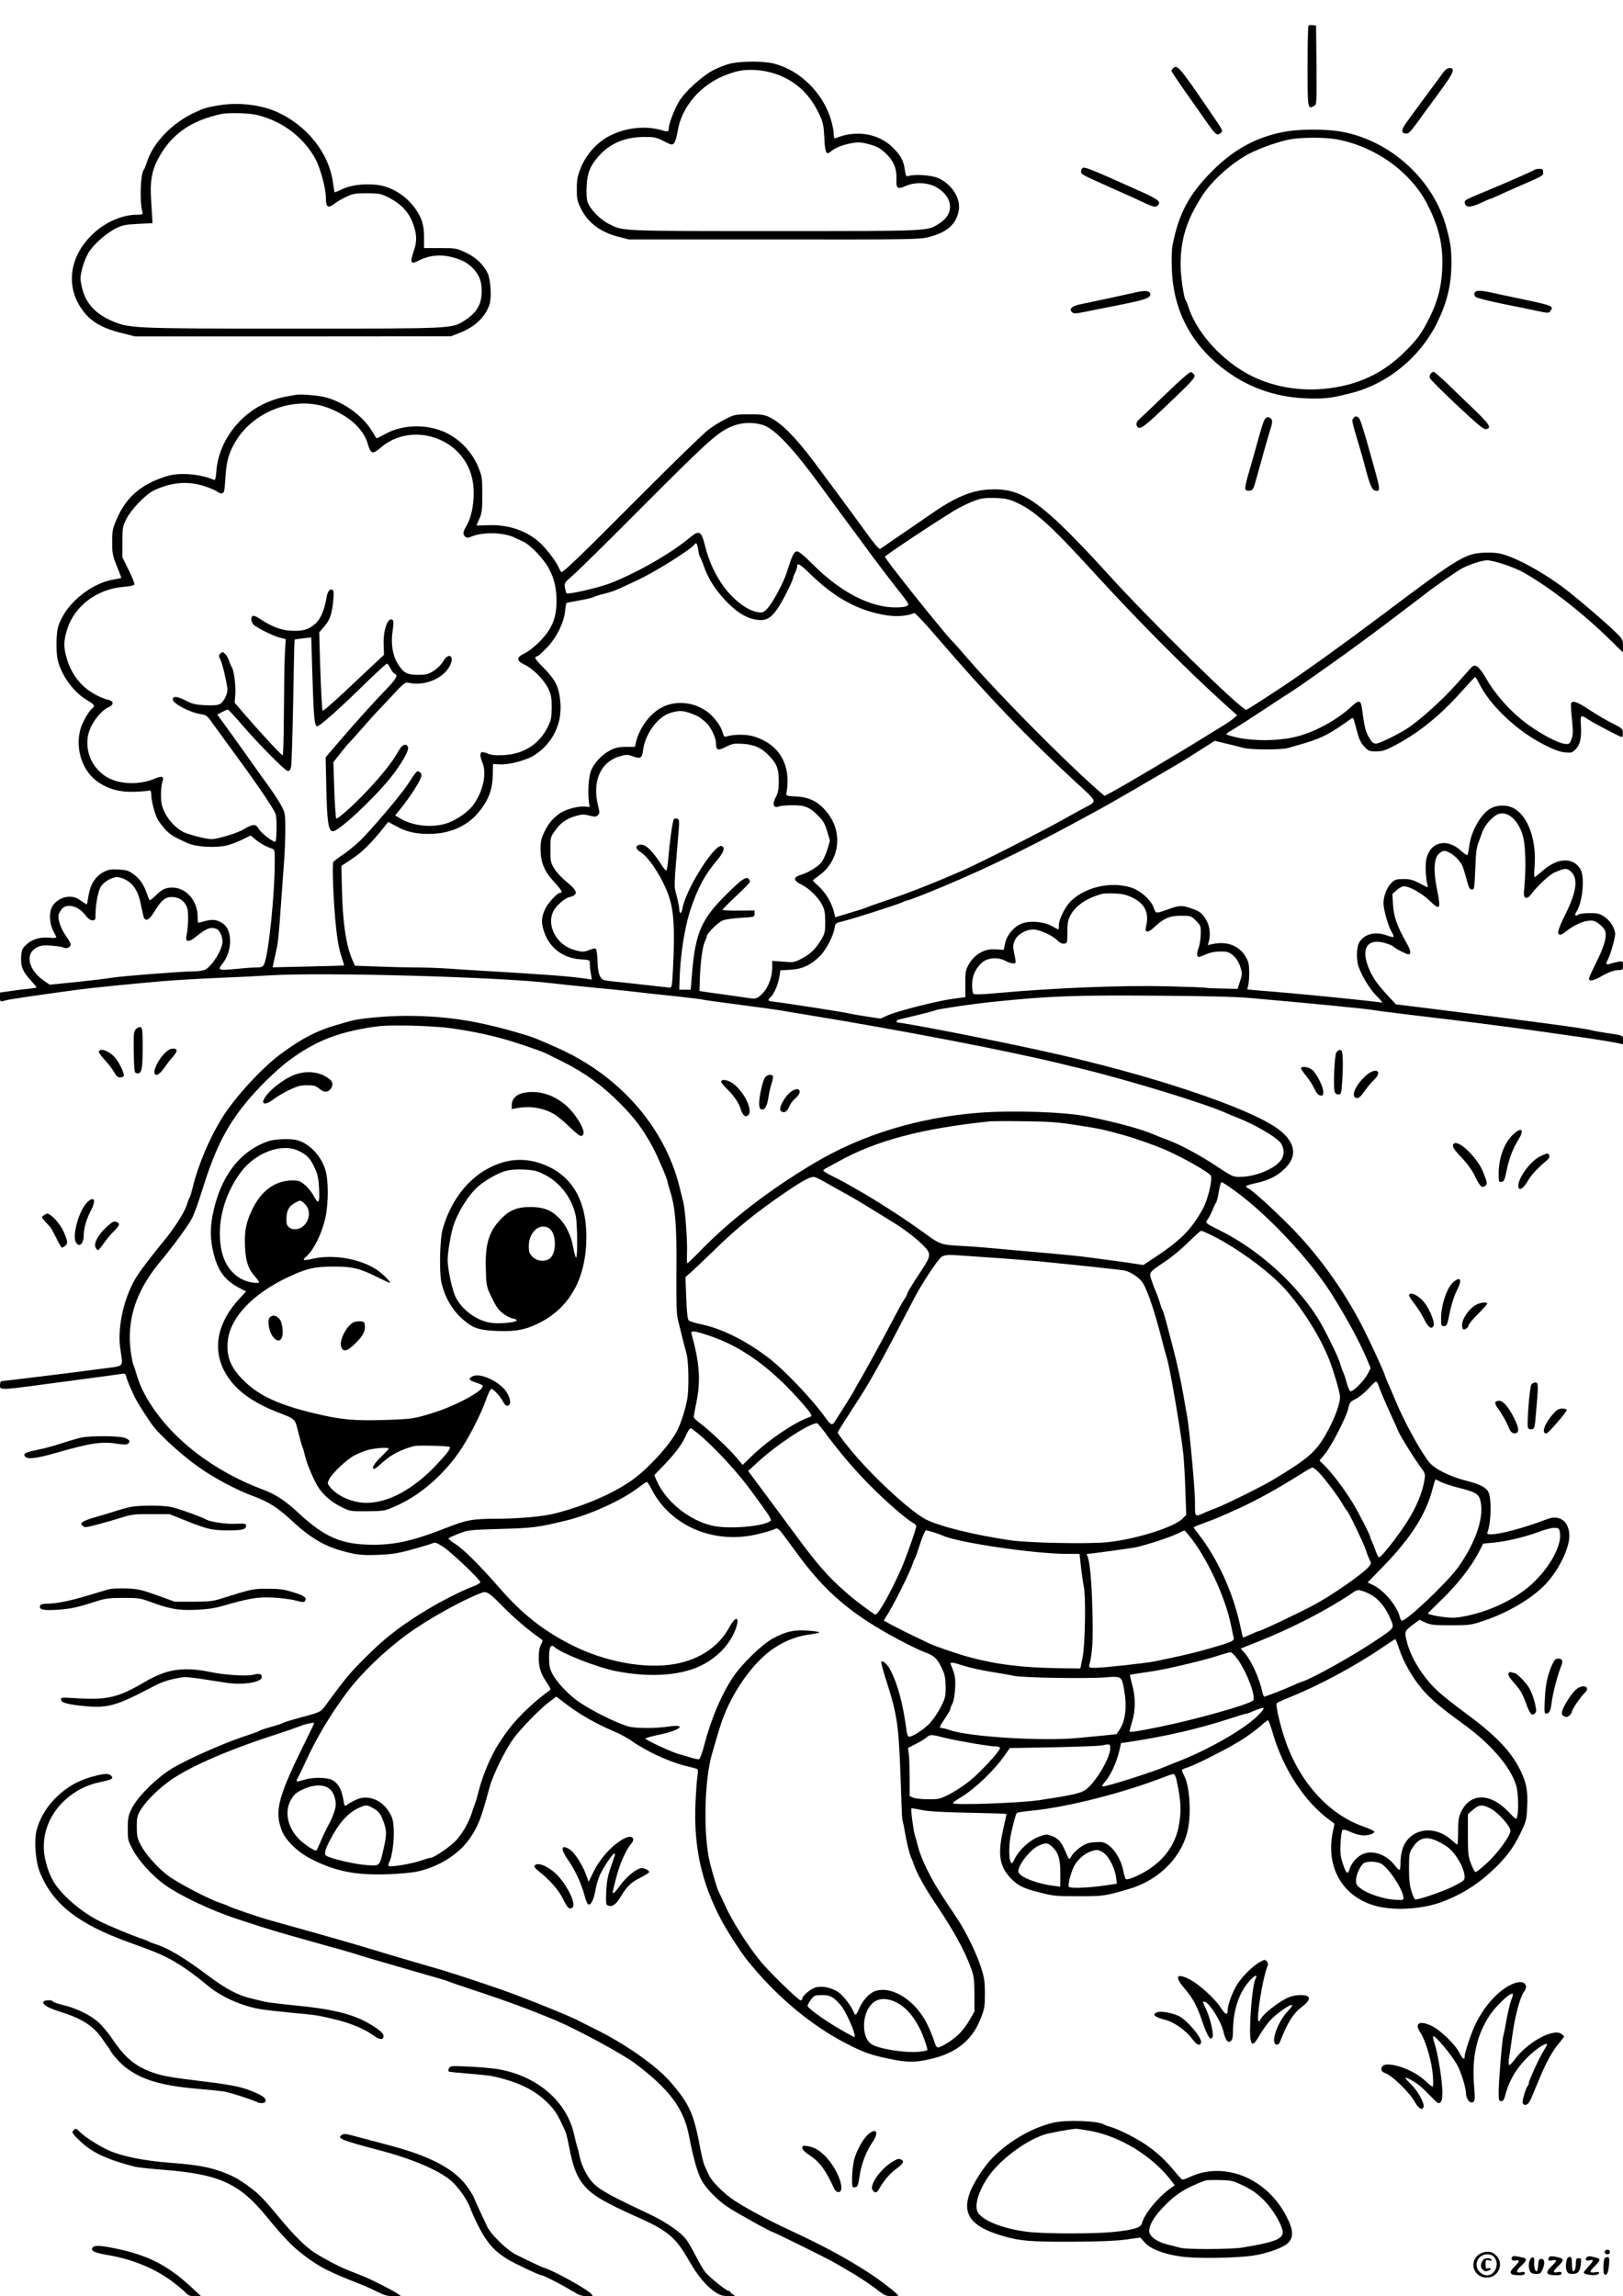 <?xml version="1.0" standalone="no"?>
<!DOCTYPE svg PUBLIC "-//W3C//DTD SVG 20010904//EN"
 "http://www.w3.org/TR/2001/REC-SVG-20010904/DTD/svg10.dtd">
<svg version="1.0" xmlns="http://www.w3.org/2000/svg"
 width="1240pt" height="1754pt" viewBox="0 0 1240 1754"
 preserveAspectRatio="xMidYMid meet">

<g transform="translate(0,1754) scale(0.1,-0.1)"
fill="#000000" stroke="none">
<path d="M9997 17344 c-4 -4 -7 -144 -7 -311 0 -325 1 -329 49 -303 21 11 21
15 19 313 l-3 302 -25 3 c-14 2 -29 0 -33 -4z"/>
<path d="M5582 17055 c-34 -8 -94 -31 -134 -52 -84 -45 -208 -157 -255 -230
-35 -55 -83 -176 -83 -210 0 -29 -7 -32 -53 -18 -123 36 -269 22 -394 -40 -97
-48 -180 -138 -224 -243 -26 -65 -32 -90 -32 -162 -1 -71 3 -94 25 -140 52
-115 148 -190 287 -227 l86 -22 1110 0 c1042 -1 1114 0 1180 18 142 36 210 97
230 203 17 91 -53 202 -158 248 -49 22 -177 31 -224 16 -20 -6 -22 -3 -29 41
-10 71 -27 107 -81 164 -109 118 -288 151 -450 83 -9 -4 -13 6 -13 32 0 20 -9
69 -21 108 -61 206 -235 378 -435 430 -76 20 -244 20 -332 1z m348 -81 c153
-54 262 -157 335 -319 23 -49 29 -78 33 -168 5 -115 15 -135 50 -104 30 26 80
47 146 61 54 11 75 11 118 1 84 -20 110 -33 157 -78 58 -56 83 -115 80 -190
-3 -78 7 -86 72 -57 78 33 177 26 245 -17 119 -77 124 -198 12 -269 -97 -61
-47 -59 -1258 -59 -1200 0 -1156 -2 -1271 56 -64 32 -142 113 -160 166 -7 21
-10 71 -7 122 5 100 26 153 91 227 87 99 201 147 349 148 78 0 92 -3 149 -32
57 -29 64 -31 78 -17 9 9 21 49 28 90 29 191 180 364 379 436 87 32 130 38
219 34 52 -3 106 -14 155 -31z"/>
<path d="M8962 17018 c-7 -7 -12 -15 -12 -20 0 -4 51 -81 114 -170 63 -90 125
-178 138 -196 88 -126 93 -130 123 -109 22 17 23 13 -80 164 -235 344 -251
363 -283 331z"/>
<path d="M11031 16993 c-11 -16 -32 -44 -46 -63 -57 -76 -213 -288 -244 -332
-37 -51 -36 -78 3 -78 23 0 32 11 150 175 8 11 57 78 110 150 100 135 117 175
72 175 -15 0 -32 -11 -45 -27z"/>
<path d="M1675 16736 c-95 -16 -113 -21 -185 -54 -172 -79 -318 -229 -366
-376 -9 -28 -20 -56 -25 -62 -26 -32 -33 -237 -12 -321 5 -21 2 -23 -39 -23
-111 0 -235 -53 -332 -141 -203 -186 -223 -449 -48 -633 56 -59 139 -100 261
-130 l104 -26 1206 0 1206 1 71 28 c114 45 193 121 224 216 17 51 9 189 -14
237 -33 68 -90 122 -168 159 -71 33 -77 34 -196 34 l-122 0 0 75 c0 92 -12
140 -53 205 -67 109 -188 189 -307 203 -99 11 -202 -2 -266 -33 -30 -15 -56
-25 -58 -24 -1 2 -7 38 -13 79 -30 220 -197 430 -423 533 -124 57 -298 77
-445 53z m355 -94 c160 -54 298 -168 377 -311 41 -74 83 -230 83 -306 0 -68
16 -78 64 -42 18 15 60 39 92 54 52 24 70 27 159 27 92 -1 105 -3 162 -32 108
-55 165 -120 198 -228 21 -68 19 -119 -7 -192 -26 -75 -18 -93 32 -67 90 47
176 55 274 28 75 -20 124 -50 165 -100 37 -45 51 -88 51 -159 0 -98 -37 -162
-127 -220 -102 -65 -67 -64 -1307 -64 -1263 0 -1264 0 -1409 67 -135 63 -203
157 -221 303 -6 54 34 178 75 232 48 63 132 133 199 166 45 22 72 27 165 32
l110 5 -2 40 c-1 22 -5 88 -9 148 -8 128 5 206 48 292 99 194 251 304 493 355
22 5 87 7 145 5 82 -3 124 -10 190 -33z"/>
<path d="M9790 16529 c-201 -42 -367 -134 -526 -293 -179 -179 -257 -324 -306
-571 -6 -27 -8 -108 -5 -180 11 -318 148 -578 407 -772 191 -143 411 -215 660
-217 124 -1 163 5 320 46 269 72 512 273 640 533 76 155 109 290 109 455 0
113 -6 152 -39 275 -97 356 -413 650 -780 725 -133 27 -347 27 -480 -1z m420
-53 c296 -53 572 -251 698 -502 79 -157 111 -281 112 -431 0 -168 -28 -290
-102 -437 -56 -112 -90 -159 -183 -251 -170 -170 -367 -261 -617 -285 -172
-17 -353 10 -506 75 -239 101 -463 333 -532 550 -7 22 -16 45 -21 51 -15 19
-39 186 -39 273 0 194 47 343 166 527 74 115 222 247 354 318 90 47 250 103
332 114 95 14 254 13 338 -2z"/>
<path d="M8267 16253 c-4 -3 -7 -15 -7 -25 0 -20 5 -22 230 -123 176 -78 183
-81 252 -114 76 -35 90 -37 108 -15 20 23 -8 45 -125 97 -421 189 -442 197
-458 180z"/>
<path d="M11728 16245 c-7 -7 -197 -91 -353 -156 -194 -80 -187 -77 -183 -102
5 -33 46 -33 120 2 36 17 68 31 71 31 4 0 35 13 69 29 35 16 101 46 148 66
197 86 190 82 190 109 0 22 -5 26 -28 26 -16 0 -31 -2 -34 -5z"/>
<path d="M8665 15304 c-59 -14 -292 -64 -409 -88 -66 -13 -91 -36 -66 -60 13
-13 26 -13 105 3 50 10 162 33 250 50 202 40 247 55 243 85 -4 27 -41 30 -123
10z"/>
<path d="M11266 15303 c-4 -9 0 -23 8 -31 7 -8 99 -31 202 -52 104 -21 227
-46 273 -56 81 -17 84 -17 97 1 27 37 18 41 -241 95 -77 16 -169 36 -205 44
-88 20 -126 20 -134 -1z"/>
<path d="M8919 14542 c-90 -87 -181 -174 -203 -193 -30 -28 -37 -40 -32 -57
14 -43 45 -24 194 117 233 221 259 248 246 269 -6 9 -18 18 -26 20 -8 2 -89
-68 -179 -156z"/>
<path d="M10930 14685 c-6 -8 -9 -23 -6 -33 4 -10 96 -103 206 -206 155 -145
205 -187 222 -184 46 6 30 35 -79 140 -59 56 -153 147 -208 201 -56 53 -106
97 -112 97 -6 0 -16 -7 -23 -15z"/>
<path d="M2260 14524 c-113 -19 -151 -29 -220 -58 -213 -90 -370 -302 -387
-524 -5 -62 -8 -72 -22 -66 -91 39 -227 54 -324 35 -32 -6 -95 -28 -140 -49
-134 -63 -219 -154 -278 -294 -28 -64 -32 -84 -32 -168 0 -86 3 -103 36 -185
20 -49 35 -90 34 -90 -1 -1 -30 -7 -65 -13 -152 -27 -320 -154 -391 -295 -29
-58 -34 -80 -39 -160 -2 -53 1 -116 7 -149 25 -119 118 -251 221 -313 64 -39
68 -46 46 -65 -29 -23 -78 -110 -92 -162 -41 -155 18 -325 141 -406 82 -53
167 -75 276 -70 52 2 101 6 109 9 11 3 15 -5 16 -36 1 -44 26 -141 48 -183 8
-15 33 -48 55 -74 37 -42 72 -63 176 -109 66 -29 205 -37 295 -18 27 6 80 26
118 44 l67 33 41 -34 c38 -30 82 -54 127 -68 15 -5 17 -19 16 -113 -1 -250
-48 -697 -81 -768 -10 -21 -18 -25 -58 -25 -26 0 -95 -5 -154 -11 -138 -14
-146 -11 -106 40 76 94 78 257 3 306 -52 35 -83 36 -170 10 -22 -7 -23 -5 -23
43 0 121 -88 222 -193 222 -52 0 -81 -14 -127 -60 -23 -23 -44 -39 -47 -36 -3
3 -13 28 -23 55 -22 66 -53 110 -104 146 -34 25 -52 30 -111 33 -59 3 -77 0
-115 -20 -61 -33 -99 -92 -113 -176 -6 -37 -12 -68 -13 -70 -1 -2 -21 10 -45
27 -33 24 -52 31 -89 31 -61 0 -123 -42 -140 -96 -16 -47 -7 -126 20 -171 11
-19 20 -38 20 -43 0 -5 -24 -6 -52 -3 -70 7 -132 -11 -175 -51 -31 -28 -37
-40 -41 -88 -6 -75 10 -118 69 -182 27 -30 49 -56 49 -58 0 -3 -28 -8 -62 -11
-35 -3 -98 -11 -141 -18 l-77 -11 0 -34 c0 -38 0 -38 50 -24 29 8 250 40 552
81 79 11 417 45 638 64 85 7 277 19 425 25 149 6 331 15 405 20 409 24 1757
-13 2140 -60 47 -6 202 -22 345 -36 143 -13 292 -29 330 -34 39 -5 162 -18
275 -30 113 -12 208 -24 211 -26 4 -2 130 -20 280 -39 151 -20 299 -40 329
-46 30 -5 125 -21 210 -35 697 -114 1507 -270 1910 -368 36 -9 101 -25 145
-35 379 -92 965 -271 1130 -346 17 -8 54 -23 82 -34 120 -47 277 -136 321
-184 33 -35 38 -93 13 -133 -43 -69 -197 -134 -320 -134 -50 0 -61 5 -169 77
-127 85 -285 170 -377 204 -33 12 -78 29 -100 39 -100 44 -279 93 -512 141
-175 35 -569 49 -834 29 -467 -37 -898 -169 -1262 -387 -339 -202 -632 -428
-861 -662 -54 -56 -102 -101 -105 -101 -3 0 -4 39 -2 87 3 93 -14 324 -29 383
-5 19 -18 71 -29 116 -114 456 -459 849 -931 1059 -173 77 -191 84 -285 111
-332 98 -569 134 -876 134 -148 0 -356 -19 -424 -40 -16 -4 -64 -18 -105 -30
-150 -43 -267 -104 -425 -221 -148 -110 -353 -334 -452 -494 -93 -152 -179
-355 -218 -515 -10 -41 -21 -79 -25 -85 -4 -5 -15 -33 -24 -62 -19 -58 -99
-182 -179 -278 -64 -77 -157 -197 -191 -248 -103 -152 -162 -396 -137 -569 21
-150 41 -129 -154 -155 -182 -25 -732 -92 -752 -93 -8 0 -13 -13 -13 -30 0
-42 -20 -43 520 30 124 17 259 35 300 40 41 6 89 12 106 15 28 5 33 2 39 -22
6 -27 28 -78 66 -158 19 -41 109 -180 144 -225 61 -76 226 -225 342 -306 114
-82 286 -173 411 -220 129 -47 193 -89 317 -204 113 -106 230 -177 345 -210
127 -37 171 -42 300 -37 101 4 150 11 255 40 72 20 142 41 156 47 23 10 33 8
85 -26 61 -39 284 -251 284 -270 0 -7 -28 -22 -62 -35 -78 -29 -238 -110 -343
-174 -182 -109 -302 -200 -424 -318 -160 -155 -189 -189 -357 -419 -34 -46
-38 -48 -214 -95 -52 -14 -99 -29 -105 -33 -5 -4 -46 -18 -90 -30 -44 -12 -84
-26 -90 -30 -5 -4 -39 -17 -75 -29 -173 -54 -456 -178 -591 -257 -114 -67
-265 -215 -310 -304 -29 -58 -32 -74 -33 -155 0 -86 1 -94 38 -163 45 -86 151
-202 243 -268 125 -89 359 -199 568 -267 229 -75 288 -93 550 -166 55 -16 152
-43 215 -60 63 -18 122 -35 130 -38 16 -7 171 -52 365 -108 275 -79 331 -95
350 -104 11 -5 97 -34 190 -65 252 -83 427 -148 625 -231 165 -70 512 -258
605 -329 261 -197 370 -344 409 -551 31 -162 66 -288 97 -341 37 -65 117 -147
196 -201 59 -40 333 -193 347 -193 7 0 419 -203 461 -228 17 -9 57 -33 90 -52
92 -52 194 -119 255 -167 49 -38 61 -43 108 -43 50 0 51 1 34 17 -28 29 -142
115 -202 154 -188 122 -351 210 -626 338 -143 66 -320 161 -409 219 -83 54
-176 147 -200 199 -9 21 -24 51 -31 68 -8 16 -23 77 -34 135 -49 263 -81 336
-224 502 -107 126 -352 298 -586 412 -52 26 -103 51 -113 57 -52 29 -284 124
-502 207 -112 42 -430 148 -550 184 -55 16 -145 42 -200 58 -55 16 -154 45
-220 65 -247 75 -333 100 -690 200 -66 18 -159 45 -207 58 -98 28 -298 97
-313 107 -5 4 -35 15 -65 25 -81 26 -330 156 -398 209 -82 62 -174 167 -208
235 -25 48 -29 68 -29 136 0 71 3 86 30 130 35 58 115 141 200 206 145 111
440 242 830 369 72 23 150 50 175 60 49 20 120 36 120 27 0 -3 -24 -54 -54
-114 -218 -438 -250 -550 -196 -698 31 -85 125 -175 240 -232 183 -90 331
-118 574 -110 89 3 192 13 230 22 167 38 320 137 401 260 61 91 83 151 146
385 24 90 121 286 180 367 58 79 201 226 271 279 l58 44 87 -66 c100 -74 217
-141 348 -197 50 -21 111 -54 136 -72 113 -81 292 -164 421 -195 43 -10 81
-21 86 -24 5 -3 5 -26 1 -53 -5 -26 -11 -113 -15 -193 -16 -343 43 -616 196
-905 43 -82 147 -243 196 -305 219 -274 487 -500 762 -641 128 -66 187 -87
322 -115 138 -29 197 -30 313 -4 202 45 327 145 392 317 27 70 30 89 30 188
-1 97 -5 121 -34 209 -35 104 -113 263 -175 356 -20 30 -41 62 -46 70 -6 8
-40 60 -76 115 -81 122 -157 278 -179 365 -9 36 -20 76 -25 90 -10 27 -33 200
-27 206 2 2 37 -3 78 -12 53 -11 155 -17 362 -21 158 -3 287 -7 287 -10 0 -2
-11 -54 -25 -115 -44 -193 -29 -286 58 -376 55 -57 93 -76 224 -109 99 -26
123 -28 293 -28 191 0 203 2 387 56 236 69 414 255 452 471 22 125 8 316 -29
387 -11 22 -20 44 -20 49 0 5 19 14 43 21 62 19 322 151 419 214 46 29 107 75
136 100 29 26 56 47 60 47 4 0 22 -50 40 -111 79 -266 242 -514 428 -650 l40
-30 -13 -62 c-57 -274 78 -502 336 -568 143 -37 364 -21 509 37 159 62 284
145 408 268 88 88 138 160 192 276 32 67 36 86 40 179 6 121 -6 183 -52 278
-72 146 -188 268 -426 442 -79 58 -171 131 -203 161 -119 111 -211 260 -241
390 -16 68 -15 72 59 127 l40 30 45 -21 c40 -18 63 -21 195 -21 143 0 155 2
250 34 190 63 375 174 478 285 98 106 177 269 177 364 -1 110 -73 165 -169
128 -176 -67 -357 -116 -428 -116 -29 0 -34 3 -28 17 29 78 32 266 4 311 -19
32 -70 57 -170 82 -123 31 -240 90 -281 142 -68 86 -190 309 -258 473 -23 55
-50 119 -61 142 -10 24 -19 46 -19 49 0 9 -62 147 -128 284 -152 320 -366 624
-607 865 -128 128 -270 256 -304 275 -12 6 -21 14 -21 19 0 4 33 15 73 23 93
20 154 49 210 99 113 99 101 208 -33 311 -217 164 -988 422 -1795 598 -403 89
-1012 208 -1122 220 -2 0 -3 4 -3 9 0 5 10 11 23 14 12 3 77 19 144 35 67 16
125 32 130 35 13 8 275 47 428 63 441 46 631 53 1270 48 357 -2 598 -8 710
-18 404 -35 909 -84 939 -92 12 -3 134 -18 271 -35 448 -53 715 -87 970 -123
138 -20 315 -45 395 -56 80 -12 173 -27 208 -34 l62 -13 0 33 c0 36 5 34 -130
54 -41 6 -93 15 -115 21 -64 16 -477 71 -1215 163 l-275 34 -63 68 c-83 90
-119 142 -148 217 -57 146 -4 222 129 183 31 -9 59 -21 62 -26 8 -12 100 -60
115 -60 24 0 19 30 -16 91 -68 120 -96 197 -101 286 l-5 83 32 30 c18 16 43
30 56 30 42 0 137 -53 193 -107 84 -81 91 -73 61 78 -29 142 -25 237 10 274
13 14 32 25 42 25 42 0 109 -53 139 -110 7 -14 22 -61 33 -105 18 -66 24 -80
41 -80 19 0 20 9 26 150 6 144 10 175 29 220 4 11 16 42 25 69 21 59 89 131
133 141 72 15 148 -60 179 -177 18 -70 23 -239 10 -376 -7 -73 -6 -83 10 -89
12 -5 25 4 47 33 50 65 136 144 175 160 77 34 89 34 120 9 61 -52 48 -155 -40
-331 -58 -117 -67 -154 -37 -154 8 0 29 13 48 29 50 40 113 70 162 77 35 5 50
1 78 -18 19 -13 41 -35 49 -50 23 -40 2 -120 -64 -251 -30 -60 -55 -116 -55
-123 0 -22 35 -16 87 14 59 35 107 52 144 52 26 0 29 3 29 35 0 33 -1 34 -32
29 -18 -3 -46 -10 -62 -15 -37 -12 -41 -7 -23 28 21 40 57 165 57 197 0 43
-37 104 -82 133 -36 24 -52 28 -113 28 -43 0 -78 -5 -87 -12 -21 -18 -31 -3
-14 22 48 74 66 264 31 325 -56 95 -178 89 -294 -16 -27 -24 -52 -44 -56 -44
-4 0 -5 33 -1 73 20 231 -64 432 -195 467 -45 12 -98 7 -139 -15 -70 -37 -145
-163 -162 -272 -6 -37 -12 -74 -14 -81 -3 -9 -22 2 -55 32 -105 94 -226 67
-260 -59 -11 -39 -7 -156 7 -204 7 -24 6 -23 -57 10 -52 28 -74 34 -125 34
-55 0 -66 -3 -93 -29 -34 -32 -61 -102 -61 -155 0 -49 37 -178 62 -219 11 -18
18 -36 14 -39 -3 -3 -25 2 -49 11 -90 34 -178 11 -214 -57 -20 -39 -21 -137
-1 -187 27 -73 84 -165 130 -212 27 -27 48 -51 48 -54 0 -3 -15 -2 -32 1 -44
8 -482 52 -698 71 -96 8 -203 17 -238 20 l-63 6 8 31 c4 18 8 64 7 104 -1 62
-5 79 -30 120 -51 82 -143 115 -252 91 l-34 -8 9 33 c13 55 5 114 -22 161 -30
51 -50 66 -119 89 -66 23 -89 21 -171 -9 -95 -34 -95 -34 -110 11 -21 62 -108
138 -182 158 -153 43 -336 1 -447 -102 -45 -42 -96 -142 -96 -188 0 -18 -2
-33 -4 -33 -2 0 -25 12 -50 26 -56 31 -150 42 -215 24 -63 -17 -126 -85 -141
-153 l-12 -53 -59 4 c-89 7 -167 -39 -212 -123 -19 -34 -22 -56 -22 -141 l1
-101 -91 -12 c-117 -15 -425 -93 -500 -126 l-58 -26 -106 16 c-58 9 -122 20
-141 25 -37 9 -494 80 -567 88 -48 5 -52 11 -24 36 25 23 58 100 66 157 l7 47
77 4 c90 5 158 37 226 105 47 48 101 151 111 212 6 38 8 40 58 52 70 16 414
126 453 144 17 8 35 15 40 15 5 0 61 20 124 45 370 147 738 321 1164 552 223
121 235 127 315 174 25 14 77 44 115 66 141 82 321 187 370 216 48 29 76 47
208 131 l58 37 87 -21 c48 -11 107 -26 132 -33 58 -15 293 -16 345 0 22 6 80
24 130 38 126 38 191 72 345 183 17 12 20 10 29 -25 6 -21 17 -64 26 -95 10
-36 27 -70 49 -92 31 -33 38 -36 89 -36 47 0 70 7 139 43 189 99 354 233 524
425 48 53 89 98 93 100 4 1 17 -19 30 -45 82 -169 288 -365 497 -471 73 -38
121 -55 159 -59 50 -5 56 -4 84 24 34 35 46 89 39 188 -5 75 0 78 58 38 44
-29 242 -133 255 -133 5 0 9 15 8 33 0 30 -5 34 -81 72 -44 22 -123 68 -175
103 -93 61 -125 73 -139 51 -3 -6 -1 -61 6 -122 9 -94 9 -118 -3 -152 -13 -36
-18 -40 -46 -38 -50 2 -187 74 -298 156 -121 90 -235 217 -307 342 -56 96 -84
117 -114 87 -9 -10 -64 -71 -122 -136 -107 -120 -284 -278 -375 -335 -81 -50
-207 -111 -231 -111 -24 0 -33 8 -63 62 -19 34 -30 87 -46 211 -7 56 -24 61
-70 18 -122 -115 -302 -211 -455 -244 -128 -27 -294 -28 -417 -3 -51 11 -93
23 -93 28 0 4 12 14 28 22 15 8 84 52 154 97 70 46 183 120 250 164 68 43 158
104 201 135 43 30 116 82 163 115 131 92 352 255 463 340 43 33 109 83 145
110 37 28 90 68 119 91 65 51 243 175 277 192 56 30 155 62 191 62 50 0 209
-53 279 -93 201 -114 443 -302 658 -511 l102 -100 0 50 c0 48 -2 52 -62 110
-66 65 -255 227 -354 305 -168 133 -392 258 -517 289 -27 7 -83 11 -131 8
-144 -7 -197 -40 -787 -484 -291 -219 -578 -425 -759 -545 -142 -94 -258 -168
-267 -171 -33 -9 -746 691 -1067 1047 -114 127 -274 293 -355 370 -220 207
-336 268 -507 267 -151 0 -277 -49 -464 -177 -58 -40 -134 -92 -170 -117 -36
-24 -101 -69 -145 -99 -44 -31 -85 -59 -91 -62 -7 -4 -47 42 -100 116 -95 132
-310 423 -407 552 -143 189 -242 289 -334 336 -42 21 -61 24 -158 24 -104 0
-114 -2 -176 -33 -37 -18 -98 -55 -135 -83 -38 -28 -280 -264 -539 -524 -428
-430 -568 -565 -585 -565 -3 0 -14 18 -24 41 -22 48 -101 150 -153 194 -100
85 -237 129 -380 123 -51 -2 -93 -3 -93 -2 0 1 10 23 22 50 20 43 23 66 23
184 0 126 -2 140 -29 208 -52 128 -157 233 -282 281 -140 53 -308 44 -430 -24
-36 -20 -67 -35 -68 -33 -1 1 -17 27 -35 57 -73 120 -226 228 -371 260 -56 12
-176 21 -210 15z m243 -98 c163 -61 275 -162 308 -280 21 -73 37 -78 93 -29
237 209 630 82 702 -226 28 -115 9 -280 -40 -364 -30 -50 -32 -69 -11 -87 12
-10 23 -9 54 4 84 33 239 29 317 -8 16 -8 47 -22 69 -32 57 -26 156 -129 197
-204 42 -76 61 -156 60 -260 -1 -89 -19 -153 -61 -219 -42 -64 -128 -145 -185
-173 -63 -30 -62 -55 3 -86 64 -30 147 -114 180 -182 22 -47 26 -68 26 -145
-1 -78 -5 -98 -29 -146 -64 -132 -182 -208 -334 -217 -66 -3 -96 -1 -126 12
-21 9 -42 13 -47 10 -13 -8 -11 -37 6 -77 36 -86 6 -223 -70 -327 -44 -59
-143 -125 -222 -145 -109 -28 -240 -12 -331 41 l-43 25 26 32 c94 115 175 243
175 275 0 11 -8 23 -17 27 -20 7 -17 10 -91 -101 -47 -72 -224 -282 -337 -402
-33 -35 -96 -89 -140 -120 -44 -30 -84 -60 -88 -66 -11 -15 0 -296 19 -486 10
-103 24 -179 40 -228 14 -41 24 -75 22 -77 -2 -1 -125 -5 -274 -8 l-271 -6 13
62 c8 34 18 82 23 107 5 25 17 149 25 275 9 127 21 289 26 360 6 72 10 184 10
251 0 112 -2 124 -28 175 -15 30 -59 97 -96 149 -38 52 -90 124 -115 160 -25
36 -98 139 -163 229 l-118 163 37 19 c21 11 40 19 44 19 4 0 51 -51 104 -112
136 -158 335 -358 355 -358 12 0 20 11 24 33 4 17 11 243 16 500 4 257 9 470
11 471 2 2 32 6 65 10 l62 7 7 -238 c11 -369 17 -437 37 -441 18 -3 167 129
388 346 75 72 140 132 146 132 6 0 18 -16 27 -35 9 -20 24 -38 32 -41 28 -11
15 -37 -63 -118 -103 -107 -225 -242 -357 -396 l-107 -125 5 -235 c6 -261 16
-330 51 -330 44 0 312 249 442 412 81 102 141 206 131 231 -13 34 -46 19 -75
-34 -56 -106 -230 -306 -386 -446 -44 -40 -83 -70 -87 -65 -4 4 -11 102 -15
218 l-7 212 46 58 c25 33 60 75 78 94 19 19 63 69 99 110 36 41 74 84 85 96
11 11 69 73 129 137 103 111 111 117 140 111 120 -26 261 32 312 128 40 77 -7
110 -50 36 -15 -25 -46 -56 -73 -73 -42 -26 -57 -30 -120 -30 -84 0 -111 15
-156 88 -38 62 -52 154 -37 249 6 40 7 75 2 80 -35 35 -75 -70 -71 -184 l3
-80 -49 -46 c-28 -25 -97 -91 -156 -146 -144 -138 -259 -240 -264 -235 -5 5
-13 161 -21 412 l-5 187 39 45 c43 49 60 99 69 206 4 45 2 68 -6 73 -19 12
-39 -12 -46 -57 -15 -93 -45 -165 -84 -200 -52 -47 -98 -60 -190 -55 -78 5
-147 32 -242 95 -21 14 -43 22 -48 18 -19 -11 -12 -53 12 -72 39 -29 149 -82
196 -94 l44 -11 -7 -121 c-3 -67 -6 -267 -7 -444 -1 -178 -5 -323 -9 -323 -9
0 -160 162 -282 303 l-85 99 5 69 c4 66 -11 183 -28 204 -4 6 -13 26 -19 46
-6 20 -21 45 -32 55 -18 16 -21 16 -35 2 -14 -14 -14 -19 -1 -45 14 -27 44
-148 54 -219 6 -39 -25 -104 -57 -122 -17 -9 -52 -12 -113 -9 -74 4 -97 9
-151 37 -63 32 -96 35 -96 7 0 -31 131 -100 214 -112 43 -7 50 -12 93 -74 26
-36 102 -140 168 -231 174 -236 296 -417 311 -459 11 -32 9 -197 -2 -210 -9
-10 -102 59 -124 93 -21 32 -28 37 -52 32 -15 -3 -45 -17 -65 -30 -43 -28
-199 -76 -247 -76 -41 0 -177 35 -216 55 -56 29 -113 89 -142 150 -23 49 -28
74 -28 132 0 39 5 84 10 99 17 43 -1 50 -58 26 -103 -44 -241 -46 -336 -3
-150 66 -220 246 -154 392 31 68 91 137 136 156 43 18 43 48 0 57 -47 9 -131
53 -176 92 -65 55 -112 128 -138 212 -30 97 -30 142 0 237 56 177 229 306 429
322 50 4 81 11 84 19 2 7 -17 56 -44 110 l-48 97 0 116 c0 109 2 120 30 176
36 71 142 183 204 215 133 67 269 79 400 34 42 -14 84 -33 93 -41 9 -8 25 -13
35 -11 16 3 19 18 25 113 7 127 24 191 75 278 138 237 456 356 706 263z m3328
-133 c88 -29 230 -179 437 -463 18 -25 102 -139 187 -255 86 -115 163 -221
173 -234 35 -50 217 -288 264 -346 26 -33 48 -65 48 -71 0 -16 -34 -24 -100
-24 -191 0 -417 117 -624 323 -78 78 -114 107 -129 105 -22 -3 -37 -35 -75
-158 -26 -81 -106 -231 -149 -278 -31 -32 -36 -34 -75 -28 -83 13 -200 106
-274 217 -61 91 -99 178 -127 289 -30 117 -44 124 -122 59 -144 -120 -410
-271 -610 -347 -87 -33 -316 -85 -326 -74 -4 4 -9 23 -13 43 -6 34 -4 38 56
90 35 29 284 274 553 545 509 510 570 564 690 606 64 22 148 23 216 1z m1929
-589 c144 -64 265 -173 597 -537 350 -382 710 -744 1007 -1012 l88 -79 -31
-27 c-17 -14 -60 -43 -94 -63 -34 -21 -91 -55 -127 -78 -184 -115 -601 -362
-703 -417 l-58 -31 -71 62 c-251 222 -734 711 -953 963 -97 112 -115 132 -141
159 -76 78 -514 628 -513 643 1 12 493 336 569 375 139 70 169 78 281 74 68
-3 99 -9 149 -32z m-2426 -360 c3 -26 10 -52 14 -58 5 -6 19 -40 31 -75 33
-92 84 -173 159 -253 84 -90 156 -136 231 -150 79 -15 118 5 173 85 39 57 118
215 118 235 0 5 7 23 15 38 8 16 15 37 15 47 0 31 24 18 100 -57 190 -186 374
-285 590 -317 77 -11 147 -5 206 18 6 2 88 -85 181 -194 379 -441 682 -757
1056 -1101 165 -151 161 -141 67 -190 -30 -16 -117 -64 -192 -106 -176 -97
-614 -319 -738 -373 -224 -98 -421 -176 -590 -232 -69 -23 -134 -46 -145 -51
-11 -6 -70 -25 -132 -43 l-112 -34 -7 31 c-14 69 -62 152 -112 199 -29 26 -52
49 -52 51 0 2 22 20 50 40 145 104 180 305 79 453 -70 101 -144 144 -259 149
-65 3 -75 6 -72 21 40 220 -53 380 -254 439 -56 16 -145 15 -201 -1 -19 -6
-23 -2 -32 32 -15 52 -71 125 -124 161 -106 74 -246 83 -350 23 -86 -49 -160
-151 -187 -256 l-9 -40 -68 0 c-52 0 -80 -6 -118 -25 -68 -34 -130 -102 -152
-164 -17 -50 -23 -164 -13 -236 l5 -34 -42 3 c-56 3 -149 -24 -193 -57 -54
-41 -79 -72 -111 -137 -24 -50 -29 -73 -29 -132 0 -99 29 -169 103 -249 55
-59 69 -84 47 -84 -23 0 -95 -79 -117 -128 -28 -64 -29 -102 -4 -175 42 -120
144 -196 276 -205 70 -4 72 -5 71 -31 0 -14 3 -48 8 -75 l8 -49 -44 7 c-124
18 -285 31 -818 62 -52 3 -156 9 -230 15 -74 5 -189 9 -255 9 -66 0 -197 3
-292 7 l-171 6 -20 46 c-46 102 -72 272 -79 516 l-5 200 82 55 c77 50 151 124
246 244 l30 38 55 -30 c80 -45 150 -62 255 -62 183 0 328 75 419 217 49 75 67
136 70 232 l2 85 54 -3 c72 -3 201 32 260 69 148 95 221 253 198 430 -12 100
-40 152 -126 239 -54 54 -70 76 -61 82 7 5 16 9 19 9 3 0 31 26 63 58 74 74
135 195 143 282 3 33 9 62 12 64 3 2 48 11 100 20 52 9 100 20 105 25 6 4 42
16 80 25 69 17 99 29 266 109 137 65 404 234 425 267 13 21 23 8 29 -36z m-56
-1253 c56 -21 68 -28 116 -70 35 -32 76 -115 76 -156 1 -57 12 -62 74 -31 49
25 64 28 128 24 89 -4 152 -33 209 -96 55 -59 69 -97 69 -189 0 -59 -5 -87
-20 -116 -33 -61 -22 -95 25 -76 11 4 55 8 98 8 95 1 133 -14 199 -81 38 -38
51 -62 68 -119 l21 -71 -20 -68 c-12 -38 -33 -82 -46 -99 -30 -34 -102 -78
-160 -95 -57 -17 -54 -44 8 -73 58 -28 128 -96 158 -155 19 -35 23 -59 24
-128 0 -76 -3 -90 -28 -133 -44 -74 -81 -111 -148 -147 -60 -32 -64 -33 -145
-26 l-84 6 0 -46 c0 -92 -40 -181 -101 -227 -26 -19 -29 -19 -140 -2 -63 9
-145 21 -184 26 -38 5 -84 11 -100 14 l-31 5 3 98 c5 128 21 245 38 279 8 16
15 34 15 41 0 21 83 104 120 120 20 9 81 18 140 21 104 6 105 6 105 31 l0 25
-122 -1 c-68 -1 -123 2 -123 6 0 4 47 52 105 106 58 54 105 103 105 109 0 6
-5 16 -11 22 -19 19 -54 -5 -159 -109 -199 -194 -246 -299 -272 -604 l-11
-134 -44 0 -43 0 1 43 c4 214 40 448 94 597 55 155 101 238 197 353 49 60 60
93 32 104 -54 21 -277 -334 -300 -478 -7 -41 -24 -44 -24 -5 0 13 -9 58 -20
102 -22 85 -23 42 16 511 5 62 3 74 -11 79 -9 4 -21 2 -26 -3 -10 -10 -32
-165 -44 -310 -4 -46 -11 -83 -15 -83 -4 0 -17 15 -29 33 -77 120 -128 170
-169 165 -40 -5 -39 -32 2 -57 69 -43 174 -209 219 -345 35 -108 43 -244 30
-521 -8 -161 -9 -170 -28 -169 -11 1 -101 11 -200 22 -99 11 -210 24 -247 27
-63 7 -69 10 -84 39 -11 20 -18 59 -19 114 -1 46 -6 87 -12 93 -6 6 -22 4 -46
-6 -46 -19 -61 -19 -126 1 -128 38 -206 183 -155 290 20 43 85 101 121 110 73
18 70 46 -15 115 -38 31 -82 78 -98 105 -27 45 -29 57 -29 144 0 94 1 97 36
145 43 61 85 90 158 112 47 13 63 14 104 3 42 -11 51 -10 65 3 14 14 14 22 1
74 -46 187 20 334 167 376 50 14 59 14 98 0 59 -22 72 -15 79 46 14 119 109
252 202 283 67 22 101 22 163 -1z m-4313 -1274 c59 -33 94 -93 112 -190 9 -45
19 -89 23 -97 16 -32 43 -15 85 55 52 85 84 108 143 102 51 -5 86 -35 103 -85
11 -34 7 -156 -7 -214 -10 -42 18 -47 62 -12 91 74 121 86 169 68 22 -9 45
-57 45 -97 0 -59 -78 -185 -131 -213 -16 -8 -56 -14 -92 -14 -85 0 -569 -38
-632 -50 -27 -5 -143 -19 -258 -31 l-207 -21 -41 28 c-126 87 -152 212 -53
259 30 14 52 16 112 11 40 -3 81 -10 90 -15 20 -11 52 4 52 24 0 8 -15 36 -34
62 -46 66 -71 144 -55 175 22 44 41 58 78 58 44 0 90 -27 126 -74 18 -24 36
-36 51 -36 22 0 24 4 24 48 0 72 19 173 39 207 21 37 85 75 126 75 17 0 48
-10 70 -23z m7690 -135 c94 -47 126 -118 101 -219 -12 -49 13 -52 60 -8 76 71
120 90 206 90 76 0 78 -1 115 -38 37 -36 38 -40 37 -105 -1 -37 -9 -84 -17
-105 -15 -36 -14 -67 3 -67 4 0 27 9 51 19 44 19 84 25 146 22 48 -2 99 -51
119 -116 16 -50 16 -56 -2 -111 l-19 -58 -120 3 c-66 1 -122 4 -125 6 -3 2
-136 7 -296 11 -349 8 -853 -12 -1298 -52 -116 -11 -172 -12 -179 -5 -6 6 -10
36 -10 68 0 66 24 121 72 167 42 40 122 48 181 17 45 -23 80 -27 80 -9 0 6 -5
38 -12 69 -10 50 -9 63 6 97 20 45 84 82 141 82 45 0 142 -43 181 -81 21 -21
40 -30 55 -27 23 3 24 6 24 88 0 68 5 93 22 126 41 76 123 133 243 166 14 4
59 5 100 3 58 -3 88 -10 135 -33z m-5220 -995 c139 -19 273 -45 400 -80 92
-24 309 -98 342 -116 10 -5 64 -32 120 -60 166 -82 304 -182 438 -317 114
-115 172 -191 248 -329 37 -68 117 -253 117 -273 0 -5 9 -37 20 -71 40 -126
51 -267 48 -608 -2 -225 1 -333 10 -368 30 -124 53 -214 67 -265 17 -60 20
-272 5 -350 -15 -84 -50 -189 -81 -247 -62 -114 -233 -298 -355 -380 -146 -99
-353 -187 -574 -244 -90 -23 -278 -40 -440 -40 -193 -1 -233 -8 -396 -72 -242
-95 -382 -127 -552 -127 -243 1 -369 55 -575 246 -94 88 -171 139 -262 173
-422 158 -761 436 -923 757 -17 33 -38 87 -47 120 -9 32 -20 66 -25 76 -5 9
-14 56 -21 104 -32 246 40 465 229 691 99 119 213 275 241 331 15 31 45 111
65 177 103 333 183 498 331 685 95 119 242 264 344 340 185 137 345 204 583
246 115 20 160 22 328 20 107 -2 249 -10 315 -19z m4787 -741 c186 -29 197
-31 353 -74 102 -28 253 -82 335 -118 145 -65 327 -169 341 -195 15 -28 -24
-187 -62 -255 -91 -162 -169 -240 -384 -381 l-70 -46 -80 12 c-44 7 -114 17
-155 22 -41 5 -122 16 -180 24 -58 8 -186 21 -285 30 -201 17 -354 31 -495 44
-52 5 -148 12 -212 15 -130 6 -151 13 -253 88 -142 105 -371 253 -514 334 -53
30 -105 60 -116 66 -11 6 -50 26 -87 45 -38 18 -68 37 -68 41 0 4 9 12 19 17
11 6 53 29 94 51 288 161 638 254 1157 308 19 2 139 3 265 1 189 -2 260 -7
397 -29z m-1922 -434 c36 -21 104 -59 151 -85 47 -25 115 -65 150 -87 35 -22
89 -55 119 -73 30 -19 80 -49 110 -68 77 -47 167 -116 222 -171 63 -61 62 -80
-5 -182 -81 -122 -117 -182 -117 -192 0 -5 -11 -25 -24 -44 -13 -19 -51 -89
-85 -154 -78 -150 -237 -439 -268 -488 -12 -21 -23 -40 -23 -43 0 -3 -77 -128
-154 -247 -17 -28 -30 -22 -67 29 -103 145 -318 370 -439 462 -177 134 -357
223 -517 256 -43 9 -84 22 -91 29 -9 9 -15 61 -19 172 l-6 159 39 34 c21 18
98 91 169 160 187 183 330 299 559 455 117 80 183 116 211 116 11 0 49 -17 85
-38z m3134 -68 c243 -174 571 -523 735 -781 116 -183 216 -367 275 -506 l28
-68 -23 -45 c-27 -51 -113 -138 -132 -131 -7 2 -20 33 -29 68 -9 35 -22 71
-27 80 -5 9 -15 36 -21 60 -14 53 -122 272 -175 355 -169 265 -448 516 -737
661 -125 63 -122 60 -99 92 11 15 27 47 37 72 9 24 21 48 25 53 5 5 14 42 21
83 6 40 16 73 21 73 5 0 51 -29 101 -66z m-147 -355 c165 -86 364 -229 489
-352 141 -139 308 -397 380 -585 34 -87 75 -227 81 -273 7 -50 -37 -171 -106
-293 -79 -139 -139 -190 -412 -354 -84 -50 -357 -185 -429 -212 -19 -7 -53
-21 -75 -30 -91 -40 -85 -45 -85 74 0 99 -41 545 -59 651 -5 28 -19 104 -30
170 -21 120 -46 233 -83 375 -50 193 -70 266 -77 275 -4 5 -13 30 -20 55 -7
25 -19 59 -27 75 -7 17 -23 56 -33 88 -24 70 -28 64 104 153 49 32 127 98 174
145 48 47 91 87 98 87 7 1 56 -21 110 -49z m-1722 -155 c127 -8 295 -22 375
-29 379 -38 630 -65 656 -71 47 -12 114 -58 136 -95 38 -63 90 -217 148 -444
15 -60 31 -117 34 -126 19 -47 104 -538 126 -729 5 -47 13 -172 16 -278 l7
-193 -28 -29 c-63 -66 -363 -160 -580 -181 -147 -14 -597 -5 -735 15 -277 41
-540 106 -645 159 -126 65 -438 356 -598 559 -43 53 -77 100 -77 104 0 7 23
43 175 279 81 125 183 311 403 735 58 114 180 300 213 327 19 15 46 19 99 16
25 -2 149 -10 275 -19z m-2158 -593 c260 -84 492 -253 735 -534 62 -73 68 -85
41 -93 -108 -35 -316 -176 -443 -300 l-66 -64 -48 57 c-55 66 -217 218 -282
265 -24 17 -44 37 -44 44 0 6 9 56 20 109 35 168 25 304 -36 523 -9 30 13 29
123 -7z m5126 -387 c12 -37 59 -146 108 -252 22 -46 39 -85 39 -87 0 -13 120
-210 162 -265 46 -61 48 -67 42 -110 -14 -96 -63 -215 -137 -330 -75 -116
-197 -270 -211 -266 -5 1 -15 20 -23 42 -7 21 -20 53 -28 71 -8 17 -15 34 -15
38 0 16 -88 188 -138 270 -62 101 -162 233 -216 284 l-35 34 39 47 c51 61 164
280 180 348 11 49 16 55 60 77 26 13 69 49 96 79 27 30 53 54 58 52 6 -1 14
-15 19 -32z m-4227 -361 c106 -144 228 -287 349 -408 121 -121 280 -259 322
-278 13 -6 23 -17 23 -26 0 -21 -81 -250 -115 -326 -85 -191 -181 -359 -199
-348 -35 20 -159 113 -211 159 -156 136 -229 220 -434 500 -69 93 -170 229
-225 303 l-100 135 70 64 c145 134 390 297 456 301 4 1 33 -34 64 -76z m-977
0 c125 -102 311 -303 419 -453 18 -25 59 -82 92 -127 43 -60 56 -84 47 -91
-51 -42 -312 -64 -437 -38 -183 39 -367 188 -436 352 l-15 36 78 81 c86 90
134 155 163 220 19 42 29 57 38 57 3 0 26 -17 51 -37z m4747 -300 c45 -47 147
-182 182 -243 14 -25 29 -47 33 -50 12 -9 126 -245 144 -299 9 -29 23 -65 31
-79 12 -24 11 -29 -14 -56 -55 -59 -271 -208 -410 -284 -115 -62 -411 -202
-427 -202 -4 0 -33 -12 -62 -26 -30 -14 -56 -24 -57 -22 -1 2 -9 37 -18 78
-55 263 -176 528 -328 720 -17 21 -30 40 -30 43 0 3 35 17 78 33 85 30 117 44
272 114 140 65 303 155 460 255 47 30 90 54 97 55 7 0 29 -17 49 -37z m932
-73 c22 -11 81 -31 133 -44 127 -31 156 -47 168 -94 34 -121 -29 -316 -165
-509 -84 -118 -394 -413 -434 -413 -4 0 -11 12 -15 28 -21 84 -120 203 -202
243 l-44 21 128 132 c198 204 315 386 364 569 13 48 25 87 26 87 1 0 20 -9 41
-20z m-6032 -52 c147 -290 489 -432 829 -343 53 13 103 29 113 34 24 13 30 8
101 -89 35 -47 72 -98 84 -114 207 -281 408 -451 754 -636 80 -43 175 -89 211
-102 71 -25 96 -50 134 -134 17 -37 22 -68 23 -130 0 -75 -3 -86 -39 -157 -22
-43 -61 -99 -87 -125 -48 -50 -142 -107 -158 -97 -6 3 -13 27 -16 53 -26 197
-65 343 -119 449 -24 49 -60 82 -73 69 -3 -3 13 -63 35 -133 87 -269 98 -344
113 -762 5 -167 11 -307 13 -310 2 -3 14 -59 25 -125 12 -65 30 -137 40 -160
10 -22 22 -52 26 -66 16 -50 80 -168 144 -263 160 -237 239 -382 292 -527 20
-55 23 -85 24 -195 l0 -130 -37 -65 c-20 -36 -58 -86 -85 -111 -48 -46 -133
-99 -159 -99 -7 0 -18 19 -25 43 -6 23 -29 79 -50 125 -88 187 -270 306 -402
263 -45 -15 -97 -73 -123 -134 -20 -50 -31 -58 -41 -29 -16 44 -76 124 -113
151 -50 36 -121 53 -174 41 -39 -9 -106 -64 -106 -87 0 -7 -6 -13 -13 -13 -17
0 -236 213 -304 295 -96 116 -220 311 -273 430 -17 39 -38 82 -45 96 -14 25
-45 127 -71 229 -51 207 -44 623 15 830 43 149 61 208 79 260 76 211 224 424
370 532 88 65 188 107 286 121 47 6 86 14 86 18 0 4 -39 10 -87 13 -106 8
-169 -6 -269 -60 -84 -46 -238 -196 -306 -299 -87 -131 -165 -314 -217 -514
-15 -58 -33 -107 -40 -109 -6 -2 -33 3 -59 11 -26 9 -67 20 -92 27 -50 12
-260 110 -260 120 0 4 50 17 110 30 161 33 214 83 65 61 -103 -15 -252 -14
-307 2 -101 31 -289 125 -385 194 -77 55 -165 150 -195 212 -18 35 -23 63 -23
118 0 82 13 107 42 81 56 -49 322 -153 463 -182 274 -55 523 -35 683 55 93 52
168 126 212 209 67 128 43 191 -25 66 -79 -144 -225 -242 -410 -276 -227 -42
-536 15 -790 143 -223 113 -382 239 -558 442 -145 166 -274 295 -335 332 -32
20 -54 39 -50 43 4 4 40 20 78 35 68 27 78 29 320 36 252 7 285 12 500 64 188
46 429 156 560 257 28 21 53 38 57 38 4 0 20 -24 34 -52z m6940 -324 c24 -95
-66 -267 -209 -401 -141 -132 -381 -238 -588 -260 -51 -5 -209 20 -209 33 0 2
48 50 106 106 118 114 222 247 279 355 l37 72 77 7 c99 9 245 44 346 82 44 17
97 31 117 31 32 1 39 -3 44 -25z m-4780 -10 c27 -8 58 -20 69 -25 117 -53 703
-139 949 -139 l94 0 11 -102 c7 -57 16 -122 21 -145 17 -74 11 -446 -9 -543
l-17 -85 -160 2 c-284 4 -485 29 -694 86 -95 26 -273 88 -307 106 -10 5 -58
29 -108 52 -49 23 -122 60 -162 81 l-71 39 38 62 c59 99 167 318 185 377 4 14
11 30 15 35 4 6 22 56 40 113 18 56 38 102 44 102 7 0 35 -7 62 -16z m1942
-16 c136 -161 284 -475 327 -692 9 -45 19 -89 21 -98 6 -22 -22 -34 -191 -82
-112 -32 -179 -48 -413 -97 -66 -13 -390 -49 -451 -49 -50 0 -53 1 -48 23 24
93 29 190 23 417 -5 226 -21 387 -40 418 -4 6 -4 12 1 12 22 0 324 42 368 50
76 16 266 77 321 105 27 13 50 24 52 24 2 1 15 -13 30 -31z m1422 -476 c50
-37 92 -94 124 -169 30 -71 33 -66 -108 -161 -170 -115 -488 -293 -566 -317
-14 -4 -47 -18 -75 -31 -56 -26 -206 -84 -216 -84 -4 0 -10 15 -14 33 -22 107
-86 247 -142 308 l-24 26 133 53 c257 102 537 247 711 366 47 32 49 33 92 19
24 -7 63 -26 85 -43z m-6662 -70 c93 -94 196 -182 286 -245 26 -18 26 -18 9
-50 -12 -22 -17 -54 -17 -102 1 -76 15 -119 65 -193 29 -44 30 -46 12 -59
-137 -100 -267 -229 -341 -340 -14 -21 -33 -49 -42 -63 -57 -87 -121 -237
-151 -355 -11 -44 -24 -89 -29 -100 -5 -11 -16 -43 -25 -72 -23 -74 -69 -154
-120 -211 -41 -45 -167 -132 -192 -132 -6 0 -44 -11 -84 -25 -70 -23 -225 -49
-240 -39 -4 2 -1 17 6 32 22 42 38 169 33 254 -4 63 -10 86 -34 125 -60 98
-166 137 -255 95 -24 -12 -54 -28 -65 -37 -21 -16 -22 -15 -32 45 -14 76 -42
123 -86 144 -43 20 -147 21 -212 1 -67 -20 -67 -20 -44 23 11 20 36 73 56 117
76 169 193 365 313 525 110 147 288 319 462 446 158 115 425 264 569 317 38
14 57 2 158 -101z m6851 -325 c33 -101 100 -219 174 -307 65 -77 140 -141 318
-270 209 -151 361 -328 403 -469 16 -55 20 -193 7 -240 -6 -23 -9 -21 -66 39
-143 150 -297 146 -366 -9 -15 -33 -19 -66 -19 -142 0 -55 -3 -99 -6 -99 -4 0
-24 16 -46 36 -105 94 -248 96 -331 5 -37 -41 -57 -106 -57 -185 0 -23 -3 -46
-6 -49 -4 -4 -23 14 -42 39 -67 85 -180 118 -254 74 -39 -22 -77 -70 -87 -108
-12 -45 -27 -34 -50 38 -20 59 -23 86 -19 160 2 50 9 95 14 100 7 7 28 3 65
-15 31 -14 72 -25 97 -25 44 0 82 14 82 29 0 5 -41 24 -92 42 -261 94 -481
340 -590 660 -38 111 -73 263 -64 278 3 5 54 28 112 51 212 86 490 235 694
374 52 36 97 65 100 65 3 0 16 -32 29 -72z m-1230 -86 c71 -101 140 -288 114
-311 -36 -32 -439 -145 -713 -201 -183 -37 -230 -44 -230 -33 0 5 9 38 20 74
26 84 26 189 0 282 -11 39 -18 73 -17 75 2 1 51 9 108 17 58 8 137 22 175 30
169 37 325 76 394 100 41 13 82 25 91 25 9 1 35 -26 58 -58z m-2093 -46 c43
-14 134 -34 203 -45 69 -11 149 -25 176 -31 65 -15 558 -23 698 -12 127 10
127 10 146 -98 22 -127 10 -229 -33 -298 l-25 -38 -118 -12 c-65 -6 -145 -14
-178 -17 -270 -26 -837 9 -980 61 -22 8 -48 14 -57 15 -25 0 -23 8 22 74 22
32 40 64 40 70 0 6 7 25 16 41 10 18 18 65 21 115 5 81 0 107 -32 183 -10 24
8 22 101 -8z m2247 -377 c-101 -104 -380 -264 -623 -358 -30 -11 -68 -27 -85
-34 -96 -42 -473 -161 -482 -152 -4 3 3 16 14 29 47 51 94 152 117 252 l11 50
55 8 c292 44 541 102 789 183 57 19 108 34 113 34 6 0 24 6 41 14 106 45 115
40 50 -26z m-2393 -173 c94 -23 338 -65 382 -65 24 0 38 -5 38 -13 0 -23 -152
-188 -234 -253 -44 -35 -115 -81 -156 -102 -69 -34 -80 -37 -160 -36 -47 0
-97 6 -112 12 l-28 12 0 132 c0 73 -3 156 -6 185 l-7 51 59 30 c33 16 70 39
84 51 27 23 35 23 140 -4z m1262 -86 c-7 -82 -118 -263 -191 -313 -38 -25
-110 -41 -351 -77 -145 -22 -660 -40 -660 -23 0 5 28 26 63 46 109 66 257 208
337 325 l35 50 335 6 c184 4 353 10 375 15 55 13 60 10 57 -29z m507 -236 c35
-159 39 -244 15 -361 -34 -167 -151 -299 -332 -378 -36 -16 -66 -23 -71 -18
-5 5 -13 36 -20 69 -14 73 -63 157 -113 191 -33 23 -45 26 -100 22 -51 -3 -72
-10 -112 -37 -27 -19 -56 -47 -65 -62 -9 -16 -19 -29 -22 -29 -3 0 -16 25 -28
55 -31 74 -54 101 -104 120 -41 16 -45 15 -102 -6 -69 -26 -148 -99 -182 -167
-20 -40 -22 -42 -32 -24 -15 28 -13 145 4 217 21 94 37 149 44 157 3 3 59 12
124 18 266 27 691 135 997 254 36 14 70 25 77 25 6 1 16 -20 22 -46z m-6470
-69 c26 -22 42 -59 46 -109 3 -34 -19 -99 -53 -161 -21 -39 -49 -98 -62 -130
-13 -32 -28 -63 -32 -68 -9 -12 -108 54 -146 99 -79 89 -98 204 -48 289 23 39
39 53 89 77 84 39 162 41 206 3z m335 -148 c44 -26 56 -43 81 -115 20 -58 19
-93 -5 -196 -31 -133 -26 -129 -129 -122 -81 5 -261 46 -304 69 -23 12 -18 40
25 123 67 130 136 207 219 245 56 25 64 25 113 -4z m8538 -3 c58 -32 148 -134
148 -168 0 -37 -97 -171 -179 -246 -41 -38 -80 -69 -87 -69 -6 0 -22 28 -35
63 -22 56 -24 78 -24 221 l0 158 39 34 c48 41 73 42 138 7z m-396 -254 c70
-36 95 -59 136 -119 35 -52 58 -111 58 -149 0 -24 -10 -32 -92 -73 -77 -38
-253 -98 -285 -98 -5 0 -18 28 -29 63 -14 46 -19 91 -19 177 0 108 2 118 28
157 50 79 110 91 203 42z m-2951 -42 c46 -46 58 -96 56 -230 l-1 -69 -52 7
c-137 18 -268 72 -268 110 0 51 92 168 155 196 56 26 72 24 110 -14z m386 -40
c41 -27 88 -119 96 -188 l6 -48 -34 -5 c-144 -25 -322 -35 -333 -18 -10 17 21
128 47 169 29 46 76 85 122 101 45 16 59 14 96 -11z m2126 -86 c56 -35 156
-186 165 -251 3 -25 2 -25 -62 -22 -80 4 -205 43 -259 83 -35 25 -41 34 -41
65 0 45 38 124 65 135 36 14 99 10 132 -10z m-4184 -1028 c20 -16 48 -45 62
-66 50 -75 111 -227 92 -227 -4 0 -50 25 -104 56 -123 71 -253 165 -253 182 0
7 12 29 26 48 25 32 30 34 83 34 47 0 64 -5 94 -27z m472 -27 c87 -41 165
-142 214 -276 17 -46 29 -86 26 -90 -2 -4 -33 -10 -67 -13 -110 -10 -313 24
-363 60 -66 49 -73 194 -12 284 43 64 115 76 202 35z"/>
<path d="M2235 9324 c-67 -29 -156 -96 -197 -148 -56 -70 -21 -89 55 -31 26
20 79 51 119 70 59 28 84 35 134 35 52 0 67 -4 92 -25 35 -30 63 -32 85 -7 22
24 22 55 0 74 -72 63 -185 76 -288 32z"/>
<path d="M3992 9190 c-49 -11 -82 -47 -82 -88 l0 -34 43 8 c104 18 211 -1 292
-54 22 -14 72 -57 112 -95 48 -47 76 -68 87 -64 31 12 11 74 -53 160 -98 134
-258 201 -399 167z"/>
<path d="M2058 8825 c-25 -7 -72 -27 -105 -46 -157 -90 -265 -251 -319 -476
-30 -127 -31 -223 -3 -334 34 -139 87 -210 201 -269 l48 -25 -44 -48 c-197
-208 -224 -440 -75 -633 73 -96 191 -175 350 -238 152 -59 141 -48 169 -161
14 -55 28 -104 31 -110 4 -5 12 -35 19 -65 15 -66 74 -202 108 -250 44 -61 98
-106 169 -141 67 -34 70 -34 198 -33 126 1 133 2 213 37 179 77 356 226 484
407 75 106 172 294 213 413 15 42 32 77 39 77 17 0 70 -58 90 -98 11 -21 23
-32 34 -30 27 5 26 44 -3 96 -45 82 -202 159 -264 129 -36 -17 -30 -30 22 -47
25 -8 49 -18 53 -22 29 -30 -188 -151 -376 -210 -147 -46 -162 -48 -376 -55
-235 -7 -335 3 -537 52 -259 62 -409 130 -519 234 -115 107 -152 197 -137 324
21 175 189 352 453 478 145 69 207 84 356 84 145 0 196 -13 334 -81 49 -24 91
-44 93 -44 16 0 -49 67 -96 99 -125 85 -336 122 -490 86 -70 -17 -87 -13 -55
13 60 50 124 179 151 305 23 109 23 282 -1 360 -32 107 -121 201 -214 227 -49
13 -156 11 -214 -5z m230 -79 c61 -31 85 -58 118 -131 22 -48 28 -79 32 -157
5 -113 -4 -122 -44 -49 -14 27 -45 64 -67 82 -35 28 -47 32 -96 32 -131 -2
-238 -81 -306 -226 -47 -100 -58 -162 -53 -281 5 -113 24 -168 77 -228 17 -20
31 -38 31 -42 0 -11 -57 -6 -100 9 -100 35 -169 126 -191 249 -33 191 22 407
148 578 113 155 320 231 451 164z m43 -405 c65 -65 14 -191 -78 -191 -36 0
-63 22 -64 53 -4 79 12 118 59 145 47 28 48 27 83 -7z m1105 -1854 c10 -10
-18 -48 -106 -141 -175 -184 -364 -286 -531 -286 -106 0 -223 52 -279 123 -20
25 -20 28 -4 59 24 46 131 148 191 180 27 15 76 34 108 43 59 15 155 21 155 9
0 -3 -27 -32 -60 -64 -55 -53 -75 -90 -50 -90 5 0 34 22 64 50 67 60 139 97
241 124 27 7 264 1 271 -7z"/>
<path d="M3808 8650 c-201 -73 -355 -253 -425 -495 -23 -80 -29 -335 -9 -419
25 -104 78 -197 153 -266 83 -75 127 -91 273 -97 138 -6 221 10 325 64 233
119 355 345 355 657 0 291 -123 485 -356 561 -107 35 -210 33 -316 -5z m351
-82 c120 -60 211 -179 240 -316 13 -64 15 -326 2 -318 -5 4 -14 37 -21 75 -16
94 -58 180 -117 235 -57 55 -117 76 -213 76 -95 0 -155 -23 -216 -85 -99 -99
-129 -196 -122 -397 3 -113 6 -129 36 -191 17 -38 41 -82 53 -98 24 -35 85
-76 119 -81 13 -1 25 -8 27 -14 5 -15 -129 -28 -194 -19 -111 16 -224 99 -273
199 -26 54 -60 214 -60 282 0 54 23 193 42 254 34 109 115 240 191 307 54 47
149 101 208 118 37 10 82 14 143 11 76 -4 100 -10 155 -38z m32 -408 c64 -35
65 -205 1 -239 -39 -21 -91 -13 -123 18 -24 25 -29 37 -29 81 0 106 78 179
151 140z"/>
<path d="M2060 7475 c-18 -22 -7 -99 21 -140 39 -57 79 -42 79 31 0 22 -5 55
-11 73 -17 47 -64 67 -89 36z"/>
<path d="M2705 7441 c-52 -22 -111 -130 -100 -181 11 -52 47 -46 113 21 54 54
74 91 70 132 -3 28 -7 32 -33 34 -16 1 -39 -2 -50 -6z"/>
<path d="M9667 14342 c-13 -15 -26 -56 -83 -262 -8 -30 -29 -101 -45 -158 -17
-56 -28 -109 -25 -118 4 -10 16 -14 33 -12 26 3 30 9 55 103 42 153 85 305
102 359 21 64 20 83 -3 95 -14 8 -22 6 -34 -7z"/>
<path d="M10340 14345 c-14 -16 -14 -15 50 -230 10 -33 28 -96 39 -140 35
-135 54 -180 79 -183 43 -6 42 -4 -43 298 -56 199 -74 253 -87 261 -18 12 -24
11 -38 -6z"/>
<path d="M1040 9680 c-19 -19 -20 -32 -18 -178 3 -143 5 -157 21 -160 39 -8
46 24 47 189 0 131 -2 158 -15 163 -9 3 -24 -3 -35 -14z"/>
<path d="M1257 9493 c-40 -40 -77 -107 -77 -141 0 -39 36 -26 71 26 18 26 47
64 66 85 41 46 43 67 5 67 -20 0 -40 -12 -65 -37z"/>
<path d="M755 9509 c-4 -5 15 -33 42 -62 27 -29 60 -71 73 -94 17 -31 30 -43
46 -43 13 0 25 4 29 10 7 12 -19 75 -52 123 -41 60 -119 97 -138 66z"/>
<path d="M10209 9498 c-13 -24 -23 -253 -13 -293 4 -17 13 -25 29 -25 22 0 23
5 30 103 7 103 6 201 -3 225 -7 19 -30 14 -43 -10z"/>
<path d="M9940 9379 c0 -6 18 -31 39 -57 21 -26 50 -69 62 -97 17 -35 31 -51
47 -53 19 -3 22 1 22 28 0 40 -52 142 -86 169 -28 22 -84 29 -84 10z"/>
<path d="M10434 9322 c-82 -74 -117 -163 -68 -170 15 -2 30 11 57 50 20 29 52
68 72 86 75 71 16 104 -61 34z"/>
<path d="M5847 9312 c-18 -20 -47 -143 -47 -202 0 -23 5 -40 14 -43 27 -11 45
18 56 86 6 37 17 88 26 113 8 24 12 49 9 54 -10 16 -40 12 -58 -8z"/>
<path d="M5510 9277 c0 -7 21 -33 46 -57 53 -52 86 -100 103 -152 16 -50 37
-66 58 -46 36 36 -27 170 -111 237 -40 32 -96 42 -96 18z"/>
<path d="M6033 9193 c-34 -30 -73 -97 -73 -124 0 -22 29 -33 47 -17 8 6 20 25
27 43 7 17 27 43 45 57 37 32 42 68 8 68 -12 0 -37 -12 -54 -27z"/>
<path d="M11566 8879 c-71 -61 -116 -181 -116 -307 0 -60 1 -63 22 -60 19 3
24 14 38 83 20 95 46 165 89 236 48 77 30 104 -33 48z"/>
<path d="M11107 8803 c-17 -16 -3 -40 61 -107 44 -46 80 -96 102 -143 36 -75
53 -91 76 -72 19 15 18 23 -12 100 -42 112 -192 258 -227 222z"/>
<path d="M11773 8710 c-75 -33 -173 -164 -173 -229 0 -41 37 -24 69 32 28 50
77 103 145 160 20 16 27 29 23 40 -8 21 -12 21 -64 -3z"/>
<path d="M659 8348 c-58 -64 -107 -246 -80 -296 25 -47 61 -14 61 56 0 49 22
125 55 186 44 84 22 117 -36 54z"/>
<path d="M334 8256 c-18 -14 -18 -15 11 -47 17 -18 35 -38 41 -45 6 -7 26 -44
45 -83 19 -39 38 -71 43 -71 5 0 17 7 27 16 18 17 16 34 -14 104 -26 61 -96
138 -128 140 -3 0 -14 -6 -25 -14z"/>
<path d="M812 8165 c-62 -56 -98 -124 -82 -154 6 -12 14 -21 19 -21 4 0 24 24
44 53 20 28 54 70 77 92 43 42 49 59 24 69 -26 10 -30 8 -82 -39z"/>
<path d="M11108 7750 c-52 -40 -98 -176 -98 -285 0 -49 2 -55 20 -55 25 0 25
0 50 120 11 52 34 121 51 153 41 79 30 109 -23 67z"/>
<path d="M10765 7650 c-3 -5 14 -35 39 -66 25 -30 59 -84 76 -120 32 -66 62
-85 74 -46 8 24 -34 125 -69 169 -43 55 -105 87 -120 63z"/>
<path d="M11274 7571 c-66 -40 -118 -131 -100 -176 4 -13 10 -14 26 -5 11 6
20 18 20 26 0 8 33 48 74 89 41 40 72 76 69 79 -12 12 -59 5 -89 -13z"/>
<path d="M11700 6965 c-13 -16 -36 -304 -26 -330 3 -10 15 -15 28 -13 22 3 24
10 34 133 18 201 18 225 -5 225 -10 0 -24 -7 -31 -15z"/>
<path d="M11425 6830 c-4 -6 2 -23 12 -37 39 -55 76 -120 88 -152 13 -40 35
-57 59 -48 24 9 20 42 -15 112 -41 84 -84 135 -114 135 -13 0 -27 -5 -30 -10z"/>
<path d="M11867 6740 c-66 -72 -93 -150 -53 -150 14 0 156 163 156 180 0 5
-15 10 -34 10 -27 0 -41 -8 -69 -40z"/>
<path d="M623 6559 c-23 -4 -90 -24 -149 -43 -59 -20 -145 -43 -193 -52 -88
-18 -108 -29 -89 -51 18 -22 88 -14 233 28 269 77 355 90 474 70 47 -7 68 -7
78 0 21 18 15 29 -22 45 -38 16 -257 18 -332 3z"/>
<path d="M1000 6029 c-25 -4 -88 -22 -140 -39 -52 -16 -120 -37 -151 -45 -31
-9 -64 -22 -75 -30 -17 -13 -18 -15 -3 -30 15 -15 24 -14 115 10 54 14 137 38
184 53 76 24 100 27 225 26 l140 0 120 -48 c173 -69 206 -76 329 -76 108 0
136 7 136 36 0 16 -10 17 -95 14 -63 -2 -175 15 -204 30 -46 25 -227 90 -277
99 -67 13 -239 13 -304 0z"/>
<path d="M835 5401 c-16 -5 -86 -26 -155 -46 -145 -44 -244 -64 -316 -65 -35
0 -54 -5 -57 -14 -12 -31 20 -39 126 -33 106 7 153 17 297 63 74 24 102 28
210 28 113 0 132 -2 200 -27 153 -57 224 -70 355 -64 79 3 146 12 195 27 215
61 271 71 385 67 61 -2 141 -12 179 -22 55 -15 70 -15 76 -5 16 26 -3 40 -89
67 -71 22 -105 27 -196 27 -114 0 -118 -1 -360 -77 -58 -18 -93 -22 -210 -22
l-140 0 -135 49 c-121 43 -145 49 -235 52 -55 2 -113 -1 -130 -5z"/>
<path d="M11858 4823 c-35 -82 -49 -144 -55 -260 -5 -97 -4 -113 9 -113 25 0
35 21 43 85 7 64 47 216 71 274 18 43 12 61 -21 61 -21 0 -29 -9 -47 -47z"/>
<path d="M1270 4767 c-42 -13 -109 -42 -150 -67 -226 -133 -298 -149 -580
-130 -62 4 -75 2 -75 -10 0 -25 46 -39 167 -51 188 -20 253 -2 530 144 62 33
113 52 174 64 93 18 61 20 392 -31 130 -20 272 3 272 44 0 24 -17 29 -65 17
-55 -13 -221 -2 -339 23 -128 26 -230 25 -326 -3z"/>
<path d="M11524 4756 c-4 -10 10 -34 41 -68 52 -58 65 -81 96 -165 28 -76 43
-93 65 -72 14 14 14 22 0 83 -9 37 -28 87 -42 111 -25 43 -96 115 -113 115 -5
0 -16 3 -25 6 -9 4 -18 0 -22 -10z"/>
<path d="M12042 4635 c-35 -29 -97 -126 -107 -167 -5 -21 -2 -29 15 -38 18 -9
25 -8 41 6 10 9 19 23 19 29 0 17 66 114 97 143 50 47 -11 72 -65 27z"/>
<path d="M745 3979 c-136 -32 -233 -85 -325 -178 -69 -70 -121 -161 -141 -244
-20 -81 -7 -240 26 -320 98 -241 289 -392 675 -532 191 -69 232 -86 290 -115
97 -49 199 -119 321 -221 102 -85 267 -157 409 -178 36 -6 139 -17 230 -26
192 -18 203 -20 335 -52 114 -28 219 -71 288 -121 49 -35 77 -37 77 -4 0 22
-39 54 -120 100 -121 68 -277 106 -545 132 -115 11 -226 25 -245 30 -19 5 -66
16 -103 25 -96 22 -193 73 -322 170 -191 143 -308 213 -410 245 -22 7 -44 16
-50 20 -5 4 -28 13 -50 20 -63 20 -254 99 -320 132 -146 74 -286 194 -355 303
-36 59 -68 158 -74 235 -11 143 45 280 154 384 79 74 169 121 275 143 91 19
104 26 85 48 -14 17 -44 18 -105 4z"/>
<path d="M4735 3476 c-78 -52 -156 -143 -199 -232 l-39 -79 -12 35 c-33 95
-95 192 -139 217 -61 35 -64 -1 -6 -85 55 -79 102 -181 125 -268 8 -32 20 -63
26 -68 19 -19 45 28 58 104 6 39 23 95 37 123 32 64 94 157 106 157 11 0 12 5
-23 -96 -25 -70 -33 -111 -37 -191 -4 -89 -2 -103 12 -109 32 -12 61 6 94 61
52 86 80 114 153 151 38 19 69 39 69 44 0 12 -34 30 -58 30 -34 0 -114 -63
-160 -127 -25 -35 -49 -63 -54 -63 -11 0 -12 -9 21 121 27 106 76 214 118 261
8 10 13 24 10 33 -10 24 -49 17 -102 -19z"/>
<path d="M4084 3288 c-5 -7 7 -23 32 -42 83 -64 154 -146 186 -212 33 -69 49
-84 72 -65 27 23 -25 142 -101 231 -67 77 -167 124 -189 88z"/>
<path d="M9620 2549 c-49 -27 -127 -105 -166 -165 -36 -55 -74 -158 -74 -198
0 -42 -17 -38 -50 13 -45 72 -170 185 -241 221 -101 52 -118 22 -40 -68 67
-79 97 -135 141 -265 37 -107 61 -141 75 -105 9 22 -22 153 -50 209 -29 61
-28 59 -15 59 34 0 125 -141 146 -224 18 -74 35 -96 59 -76 10 8 15 31 15 69
1 165 45 299 128 391 39 44 64 51 44 13 -15 -28 -32 -159 -39 -308 -9 -202 9
-233 70 -122 20 34 55 84 79 111 44 50 155 129 170 120 4 -3 -10 -24 -33 -47
-79 -83 -135 -245 -87 -255 11 -2 21 5 27 20 61 155 100 217 175 274 47 35 59
67 30 78 -25 10 -88 7 -125 -6 -74 -25 -216 -135 -232 -180 -2 -7 -8 -10 -12
-6 -18 17 33 329 66 411 9 20 8 31 -1 42 -15 19 -17 18 -60 -6z"/>
<path d="M11531 2373 c-97 -53 -192 -161 -257 -293 -35 -72 -84 -219 -84 -251
0 -28 -17 -15 -41 32 -32 64 -148 175 -213 205 -94 43 -132 18 -83 -54 30 -44
72 -172 86 -262 12 -72 14 -150 5 -150 -3 0 -30 22 -59 49 -74 67 -201 121
-286 121 -49 0 -63 -51 -18 -65 53 -17 189 -149 229 -222 27 -49 56 -66 66
-39 10 27 -43 124 -97 176 -56 54 -53 63 8 28 49 -28 75 -50 145 -122 49 -51
59 -58 72 -46 12 9 16 31 16 80 0 82 -34 293 -59 368 -10 29 -15 55 -11 57 15
9 141 -142 184 -220 28 -51 66 -173 66 -212 0 -35 22 -73 42 -73 27 0 30 15
20 128 -17 221 20 388 122 541 43 64 143 161 167 161 12 0 12 0 -6 -51 -9 -23
-24 -90 -35 -148 -10 -58 -21 -113 -24 -121 -9 -24 -36 -350 -36 -429 0 -64 2
-71 20 -71 14 0 22 11 30 43 31 121 93 222 196 316 57 52 124 92 124 74 0 -3
-13 -27 -28 -52 -35 -56 -112 -226 -112 -245 0 -8 -4 -17 -8 -20 -5 -3 -17
-32 -27 -66 -13 -44 -15 -64 -7 -72 18 -18 42 -1 61 44 10 24 37 90 62 148 54
131 99 211 150 272 21 26 39 49 39 52 0 3 -10 12 -23 21 -64 42 -262 -69 -355
-198 -19 -26 -38 -45 -43 -40 -4 4 -3 31 1 58 5 28 16 104 25 170 18 137 58
287 86 327 22 31 24 49 7 66 -19 19 -62 14 -117 -15z"/>
<path d="M330 2245 c0 -22 41 -44 138 -75 163 -51 253 -111 319 -212 15 -24
31 -45 34 -48 3 -3 11 -14 17 -26 19 -37 81 -106 125 -139 121 -92 267 -136
537 -160 96 -8 191 -18 210 -21 44 -7 216 -62 253 -81 30 -15 67 -9 67 11 0
22 -32 43 -113 75 -85 34 -164 48 -438 81 -214 26 -279 40 -375 84 -93 43
-166 111 -244 228 -32 49 -83 109 -112 134 -63 54 -165 104 -266 128 -40 10
-75 22 -78 27 -9 16 -74 11 -74 -6z"/>
<path d="M8841 2169 c-43 -17 -21 -37 65 -59 61 -15 154 -80 198 -139 39 -52
62 -63 72 -36 13 33 -104 172 -170 205 -53 25 -135 40 -165 29z"/>
<path d="M3430 1741 c-5 -11 -6 -22 -1 -25 5 -3 73 -10 151 -16 78 -6 161 -15
184 -20 187 -40 318 -102 417 -200 61 -61 79 -89 140 -225 5 -11 18 -66 29
-123 25 -132 52 -206 98 -268 67 -88 149 -138 439 -268 215 -96 278 -151 373
-318 69 -121 138 -204 209 -250 36 -22 56 -28 100 -27 48 0 53 2 34 11 -13 6
-23 15 -23 20 0 4 -6 8 -13 8 -17 0 -144 102 -178 143 -14 17 -45 69 -67 113
-23 45 -55 102 -72 127 -39 59 -154 140 -285 202 -392 185 -428 209 -490 319
-19 34 -39 86 -45 116 -6 30 -15 66 -20 80 -4 14 -16 59 -25 100 -57 252 -287
446 -585 495 -47 7 -147 16 -222 19 -129 6 -138 5 -148 -13z"/>
<path d="M8050 1326 c-169 -39 -358 -150 -482 -285 -54 -57 -134 -183 -157
-247 -63 -167 6 -261 244 -332 133 -40 215 -47 530 -46 211 1 334 6 413 16
l114 16 34 -38 c45 -49 137 -86 269 -106 110 -18 428 -14 558 6 103 15 224 58
263 92 49 44 48 99 -6 205 -147 290 -468 425 -732 307 -31 -15 -61 -25 -66
-23 -5 2 -36 36 -68 75 -67 80 -129 136 -212 193 -74 50 -205 116 -262 132
-25 7 -49 16 -55 20 -39 28 -285 38 -385 15z m289 -65 c227 -44 468 -194 608
-377 l28 -37 -30 -21 c-97 -69 -203 -198 -221 -271 -8 -32 -70 -50 -224 -65
-142 -14 -501 -14 -633 0 -183 19 -351 81 -394 147 -32 48 -1 159 75 272 86
128 281 276 429 325 41 14 193 41 245 45 10 0 62 -8 117 -18z m1165 -419 c68
-34 104 -60 155 -111 70 -72 141 -194 141 -243 0 -52 -66 -77 -311 -117 -81
-13 -418 -15 -468 -2 -20 5 -66 17 -102 26 -81 20 -139 63 -139 103 1 47 36
107 104 179 94 100 178 153 326 207 8 3 58 4 110 3 90 -2 100 -4 184 -45z"/>
<path d="M559 1264 c-12 -14 -5 -24 55 -81 91 -87 202 -138 416 -194 19 -5
121 -16 225 -24 422 -34 573 -103 780 -355 136 -166 200 -232 288 -298 120
-91 192 -127 425 -218 34 -13 94 -40 132 -59 56 -28 81 -35 127 -35 l58 0 -30
21 c-39 26 -191 103 -252 128 -26 10 -82 33 -123 49 -74 30 -175 83 -256 134
-66 42 -158 133 -261 257 -127 153 -158 185 -223 235 -93 69 -133 92 -224 126
-104 38 -197 54 -406 70 -185 14 -355 48 -453 91 -79 35 -191 106 -227 144
-28 29 -33 30 -51 9z"/>
<path d="M6637 1240 c-40 -32 -95 -130 -112 -201 -8 -35 -15 -97 -15 -137 0
-70 1 -73 22 -70 20 3 24 12 35 83 14 95 50 190 99 262 50 72 32 111 -29 63z"/>
<path d="M2611 1231 c-40 -25 -3 -40 309 -122 245 -65 454 -157 538 -238 53
-51 109 -132 132 -191 35 -91 94 -207 129 -253 47 -64 80 -94 151 -140 50 -32
250 -127 267 -127 15 0 159 -74 229 -117 58 -35 79 -43 120 -43 48 0 48 0 29
20 -39 39 -280 172 -353 195 -22 6 -95 41 -221 103 -67 34 -189 152 -218 212
-37 77 -103 221 -103 225 0 3 -16 29 -34 58 -95 149 -279 251 -606 338 -58 15
-156 41 -219 58 -125 34 -130 35 -150 22z"/>
<path d="M6130 1133 c0 -13 19 -33 55 -56 79 -53 122 -111 189 -257 7 -14 20
-25 31 -25 56 0 5 156 -84 257 -51 58 -95 85 -149 94 -37 6 -42 4 -42 -13z"/>
<path d="M6817 1026 c-88 -53 -175 -175 -151 -214 18 -27 33 -25 51 8 35 62
82 118 132 154 52 37 63 59 35 70 -21 8 -23 7 -67 -18z"/>
<path d="M709 373 c-21 -25 10 -41 111 -58 187 -31 363 -103 495 -202 44 -33
91 -72 104 -87 20 -21 33 -26 70 -26 l46 1 -70 65 c-189 175 -340 251 -605
303 -99 19 -138 20 -151 4z"/>
<path d="M12273 353 c-21 -7 -15 -33 7 -33 11 0 20 6 20 14 0 18 -11 25 -27
19z"/>
<path d="M11303 321 c-76 -47 -54 -161 35 -177 99 -19 163 96 93 167 -35 35
-81 38 -128 10z m109 -18 c24 -29 29 -54 17 -90 -19 -57 -81 -72 -124 -28 -51
50 -15 135 58 135 20 0 40 -7 49 -17z"/>
<path d="M11332 278 c-20 -26 -23 -56 -7 -72 18 -18 25 -19 49 -10 23 9 20 23
-4 17 -17 -5 -20 0 -20 31 0 34 1 36 26 30 19 -5 25 -4 20 5 -10 15 -51 14
-64 -1z"/>
<path d="M11556 303 c-16 -17 -5 -35 19 -31 38 8 38 -5 0 -42 -53 -52 -44 -70
36 -70 28 0 39 4 39 15 0 11 -8 13 -30 8 -41 -8 -39 11 5 51 41 38 44 54 10
61 -14 3 -36 7 -49 10 -12 2 -26 2 -30 -2z"/>
<path d="M11843 303 c-7 -3 -13 -12 -13 -20 0 -12 7 -14 30 -9 39 7 38 -2 -5
-44 -53 -52 -44 -70 36 -70 28 0 39 4 39 15 0 11 -8 13 -30 9 -39 -8 -38 4 5
46 52 51 48 59 -35 74 -8 1 -21 1 -27 -1z"/>
<path d="M12120 295 c-14 -17 3 -29 30 -20 30 9 24 -8 -15 -49 -19 -21 -35
-41 -35 -46 0 -11 59 -23 90 -18 13 1 25 8 27 15 3 8 -6 10 -31 6 -45 -7 -45
4 -1 47 19 19 35 40 35 47 0 11 -11 16 -72 28 -10 1 -22 -3 -28 -10z"/>
<path d="M11691 281 c-14 -25 -14 -67 -1 -92 8 -13 21 -19 46 -19 31 0 37 4
50 36 20 47 15 79 -11 79 -17 0 -20 -8 -23 -47 -2 -27 -7 -48 -12 -48 -13 0
-22 40 -18 75 4 34 -16 44 -31 16z"/>
<path d="M11977 293 c-13 -22 -17 -73 -8 -96 9 -22 17 -27 45 -27 42 0 57 18
64 75 4 41 3 45 -17 45 -17 0 -21 -6 -21 -34 0 -40 -8 -66 -21 -66 -5 0 -9 25
-9 55 0 41 -4 55 -14 55 -8 0 -17 -3 -19 -7z"/>
<path d="M12263 293 c-14 -5 -18 -118 -5 -127 18 -11 29 12 35 72 5 62 2 68
-30 55z"/>
</g>
</svg>
